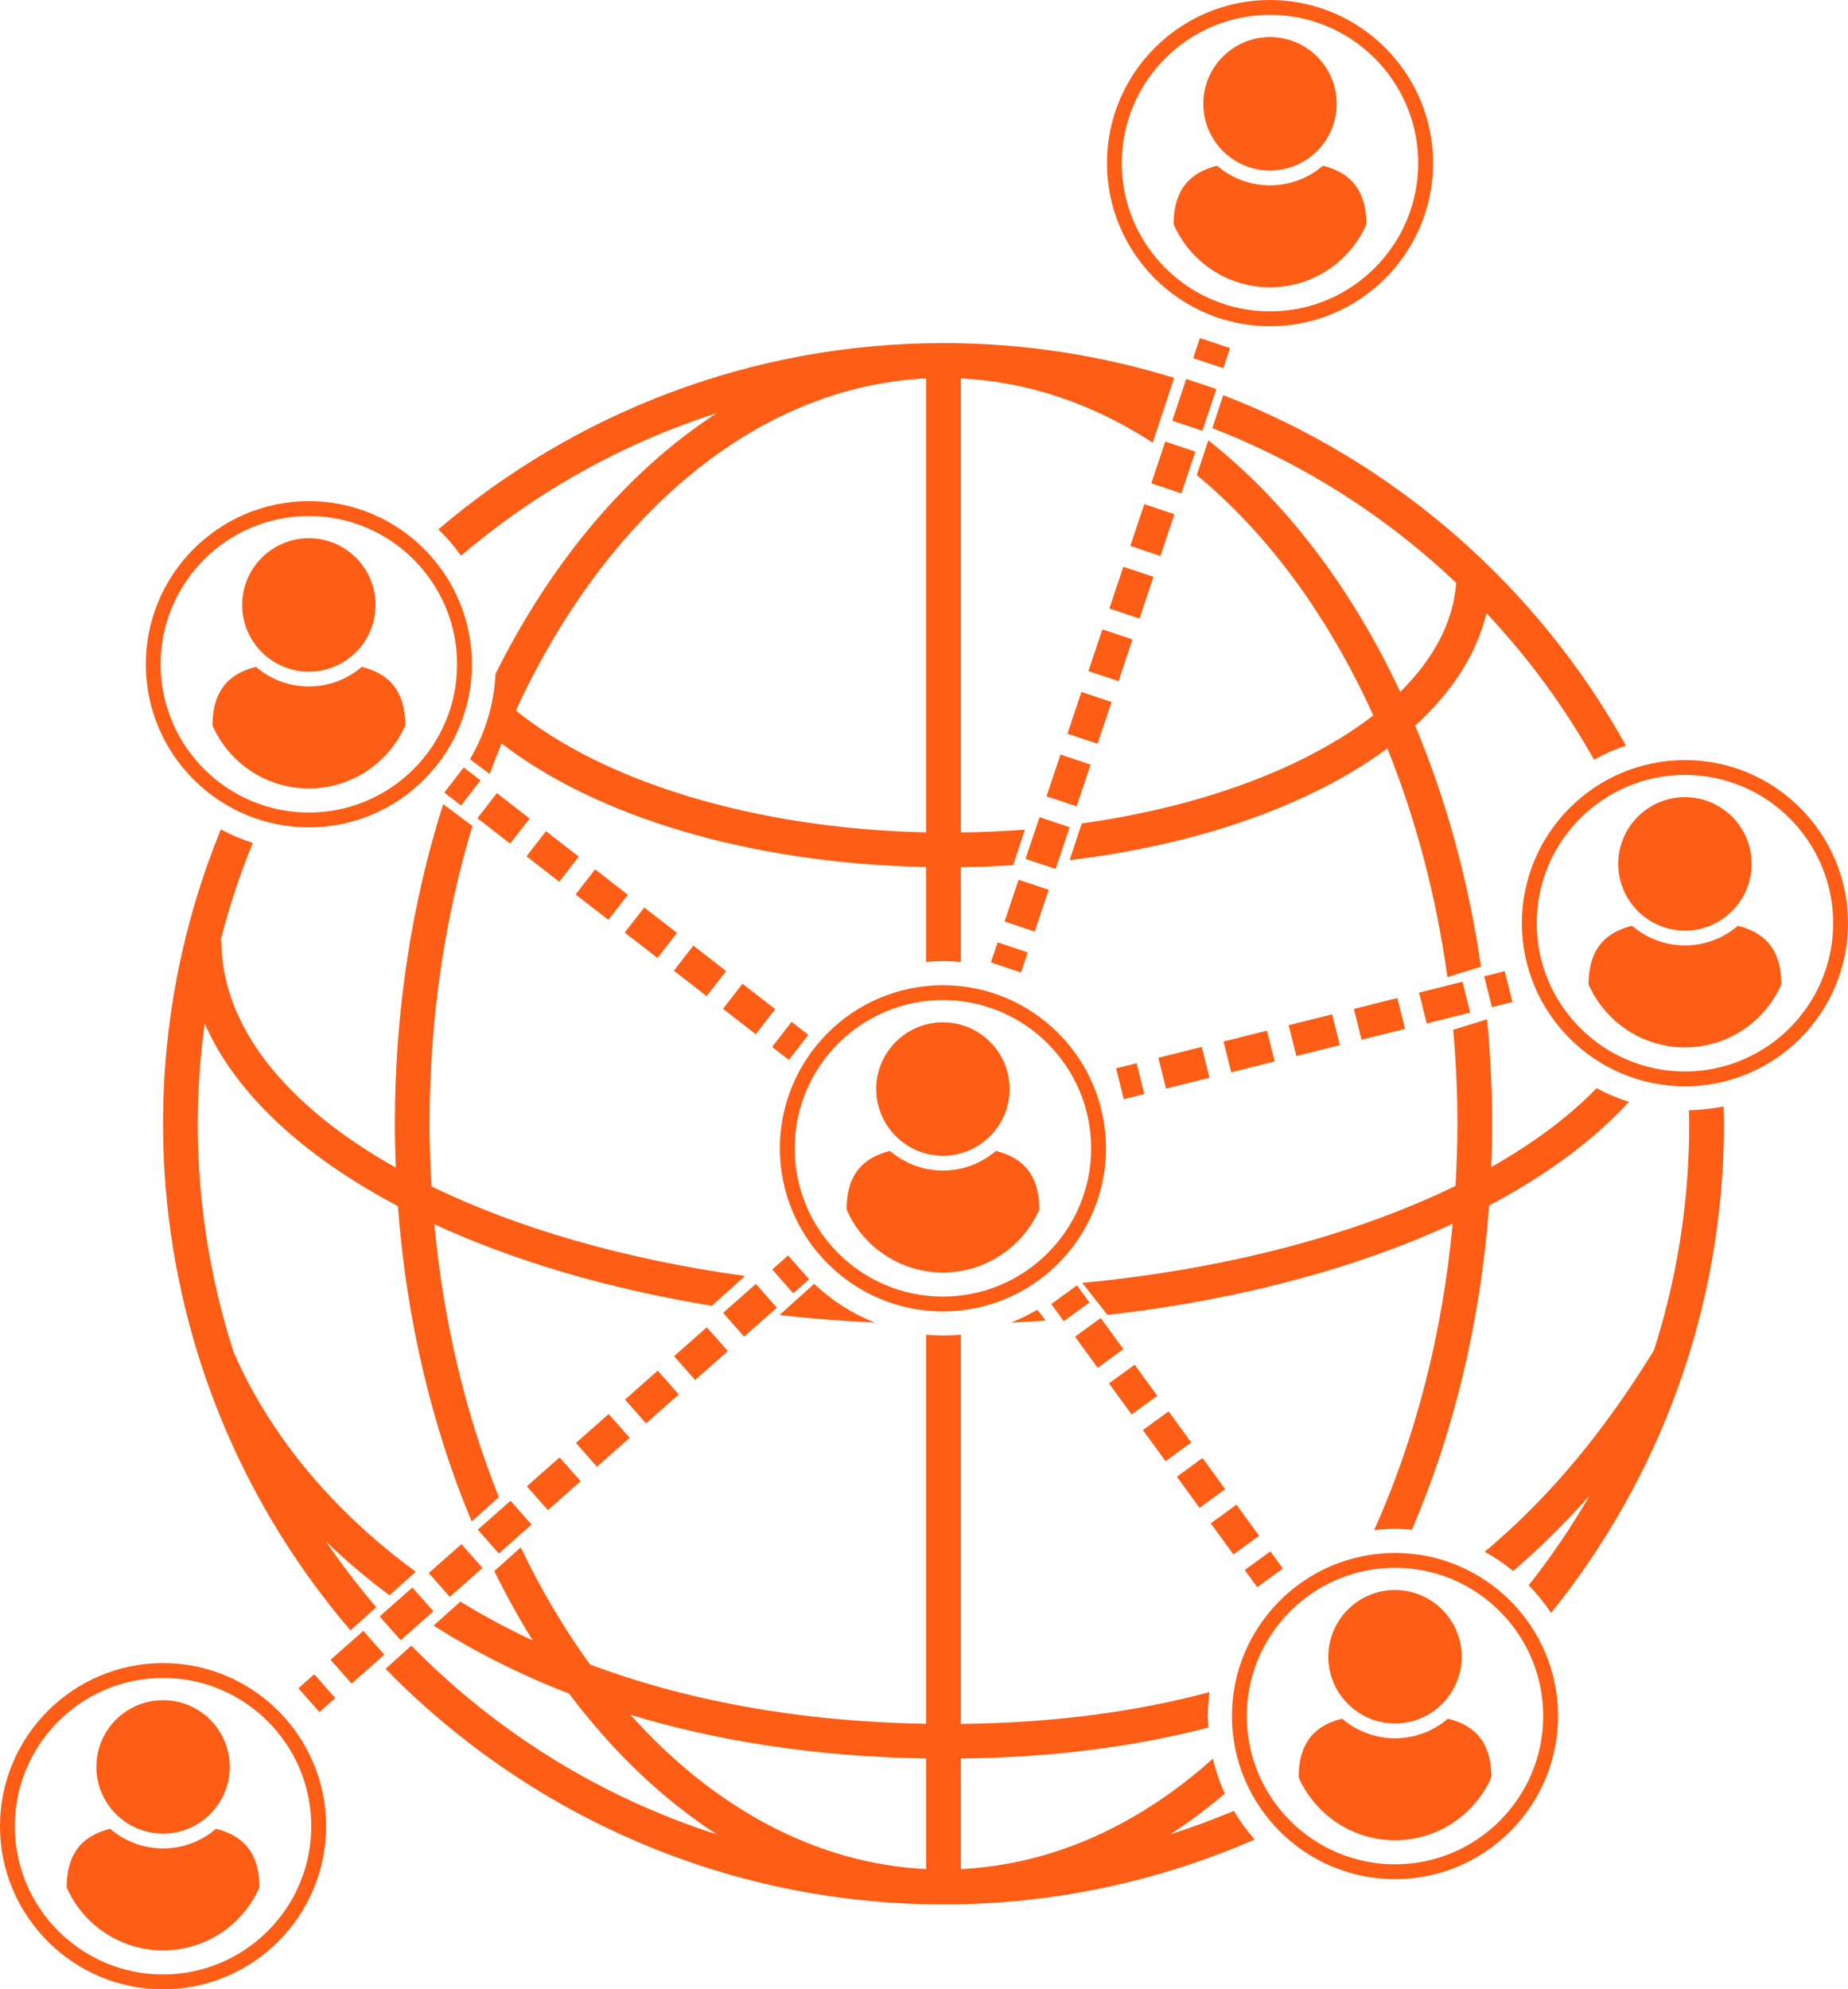 <?xml version="1.0" encoding="UTF-8" standalone="no"?><svg xmlns="http://www.w3.org/2000/svg" xmlns:xlink="http://www.w3.org/1999/xlink" fill="#000000" height="2114.5" preserveAspectRatio="xMidYMid meet" version="1" viewBox="0.0 0.0 1964.9 2114.5" width="1964.9" zoomAndPan="magnify"><defs><clipPath id="a"><path d="M 1618 807 L 1964.898 807 L 1964.898 1155 L 1618 1155 Z M 1618 807"/></clipPath><clipPath id="b"><path d="M 0 1767 L 347 1767 L 347 2114.539 L 0 2114.539 Z M 0 1767"/></clipPath></defs><g><g id="change1_1"><path d="M 1289.004 455.074 C 1386.113 492.746 1473.965 548.992 1548.262 619.469 C 1545.387 661.109 1524.27 700.445 1488.805 735.449 C 1436.906 624.73 1366.852 532.699 1284.719 468.035 L 1272.5 504.996 C 1348.121 567.426 1412.512 655.223 1460.133 760.426 C 1388.605 815.863 1278.918 857.375 1150.18 875.281 L 1137.312 914.258 C 1276.242 897.668 1394.852 854.863 1475.09 795.48 C 1505.031 869.742 1526.953 951.57 1538.949 1038.582 L 1540.305 1038.16 L 1540.305 1038.191 L 1574.641 1027.531 C 1561.402 935.684 1537.359 849.422 1504.668 771.309 C 1543.816 735.691 1570.066 695.262 1580.473 651.773 C 1624.605 698.707 1663.105 750.934 1694.848 807.473 C 1705.594 801.492 1716.953 796.508 1728.812 792.551 C 1634.68 623.32 1483.105 490.348 1300.586 420.02 L 1289.004 455.074" fill="#fd5d14"/></g><g id="change1_2"><path d="M 984.727 1986.75 C 866.656 1981.031 757.992 1920.781 670.301 1822.719 C 761.465 1850.398 866.16 1867.262 984.727 1869.191 Z M 1244.191 1949.852 C 1264.18 1936.891 1283.609 1922.5 1302.309 1906.52 C 1296.898 1894.719 1292.641 1882.309 1289.609 1869.391 C 1211.172 1939.75 1119.621 1981.98 1021.609 1986.75 L 1021.609 1869.191 C 1116.41 1868.219 1204 1857.219 1284.828 1836.34 C 1284.578 1832.262 1284.211 1828.23 1284.211 1824.078 C 1284.211 1815.469 1284.949 1807.012 1286.02 1798.66 C 1209.621 1819.09 1122.129 1831.379 1021.609 1832.449 L 1021.609 1418.691 C 1015.328 1419.301 1008.988 1419.648 1002.559 1419.648 C 996.551 1419.648 990.605 1419.281 984.727 1418.75 L 984.727 1832.32 C 845.84 1829.969 726.988 1806.57 627.355 1769.328 C 599.977 1731.621 575.254 1689.922 553.711 1644.762 L 525.555 1670.031 C 538.219 1695.719 551.867 1720.328 566.445 1743.75 C 539.121 1731.012 513.48 1717.16 489.484 1702.422 L 460.996 1728 C 503.879 1755.148 551.801 1779.609 605.062 1800.219 C 651.094 1861.48 704.07 1912.191 762.133 1949.852 C 637.758 1910.078 526.695 1840.359 437.336 1749.238 L 409.902 1773.871 C 560.676 1928.23 770.855 2024.301 1003.16 2024.301 C 1120.719 2024.301 1232.559 1999.578 1333.98 1955.301 C 1325.691 1945.898 1318.309 1935.699 1311.891 1924.852 C 1289.828 1934.211 1267.211 1942.488 1244.191 1949.852" fill="#fd5d14"/></g><g id="change1_3"><path d="M 1795.723 1180.133 C 1795.812 1184.941 1796.082 1189.672 1796.082 1194.5 C 1796.082 1278.371 1782.895 1359.199 1758.648 1435.16 C 1716.344 1503.828 1660.051 1581.281 1578.613 1649.492 C 1589.34 1655.352 1599.438 1662.211 1608.863 1669.879 C 1637.391 1645.441 1664.48 1618.641 1690.199 1589.609 C 1670.891 1623.051 1649.242 1654.941 1625.414 1685.082 C 1634.23 1694.09 1642.191 1703.91 1649.188 1714.461 C 1764.023 1572.082 1832.969 1391.242 1832.969 1194.5 C 1832.969 1188.32 1832.641 1182.223 1832.508 1176.062 C 1820.609 1178.57 1808.297 1179.863 1795.723 1180.133" fill="#fd5d14"/></g><g id="change1_4"><path d="M 442.059 1670.672 C 347.277 1601.52 283.449 1518.199 248.348 1437.078 C 223.703 1360.57 210.246 1279.09 210.246 1194.5 C 210.246 1158.328 212.906 1122.801 217.617 1087.891 C 250.02 1162.238 322.551 1228.969 423.094 1282.059 C 432.094 1403.48 459.625 1517.121 501.504 1617.301 L 530.387 1591.352 C 495.352 1503.828 471.559 1405.789 461.812 1301.309 C 545.867 1340.09 646.219 1369.949 756.902 1387.988 L 792.16 1356.352 C 664.367 1338.699 550.043 1305.5 458.781 1261.121 C 457.527 1239.148 456.715 1216.961 456.715 1194.5 C 456.715 1082 473.051 974.988 502.285 877.941 L 471.172 854.762 C 438.289 958.531 419.832 1073.5 419.832 1194.5 C 419.832 1210.16 420.207 1225.699 420.812 1241.148 C 305.398 1176.262 235.426 1091.969 235.426 999.91 L 234.48 999.91 C 243.512 964.199 255.082 929.551 268.781 895.961 C 256.938 892.238 245.578 887.41 234.801 881.629 C 195.305 978.27 173.363 1083.852 173.363 1194.5 C 173.363 1283.512 187.625 1369.23 213.684 1449.691 L 213.598 1449.73 C 213.719 1450.02 213.871 1450.328 214.016 1450.629 C 248.105 1555.422 302.531 1651.07 372.602 1733 L 400.035 1708.398 C 381.016 1686.09 363.078 1662.871 346.59 1638.539 C 367.098 1658.391 389.652 1677.5 414.117 1695.738 L 442.059 1670.672" fill="#fd5d14"/></g><g id="change1_5"><path d="M 984.723 884.777 C 800.805 880.84 640.402 829.977 548.527 755.184 C 643.402 549.152 802.945 411.051 984.723 402.227 Z M 762.121 439.145 C 667.527 500.477 586.414 596.676 526.926 716.223 C 525.246 749.246 515.566 780.121 499.648 807.012 L 520.695 822.707 C 524.738 811.715 528.945 800.883 533.332 790.234 C 632.922 867.293 795.848 917.824 984.723 921.621 L 984.723 1022.504 C 990.602 1021.977 996.547 1021.602 1002.559 1021.602 C 1008.984 1021.602 1015.328 1021.953 1021.605 1022.566 L 1021.605 921.762 C 1040.414 921.516 1058.965 920.828 1077.234 919.691 L 1089.75 881.879 C 1067.445 883.609 1044.688 884.574 1021.605 884.863 L 1021.605 402.25 C 1094.047 405.758 1162.945 429.805 1225.648 470.527 L 1248.387 401.691 C 1170.844 377.676 1088.504 364.688 1003.156 364.688 C 798.441 364.688 610.938 439.359 466.074 562.699 C 474.949 571.211 482.992 580.562 490.164 590.59 C 569.09 523.441 661.211 471.418 762.121 439.145" fill="#fd5d14"/></g><g id="change1_6"><path d="M 1111.859 1403.68 L 1102.879 1392.23 C 1094 1397.441 1084.699 1401.988 1075.012 1405.809 C 1087.371 1405.219 1099.641 1404.512 1111.859 1403.68" fill="#fd5d14"/></g><g id="change1_7"><path d="M 865.656 1364.699 L 828.766 1397.828 C 861.836 1401.531 895.652 1404.23 930.094 1405.809 C 905.957 1396.32 884.137 1382.281 865.656 1364.699" fill="#fd5d14"/></g><g id="change1_8"><path d="M 1483.223 1625.07 C 1489.301 1625.07 1495.293 1625.449 1501.234 1625.98 C 1545.246 1523.562 1574.082 1406.602 1583.273 1281.441 C 1644.02 1249.23 1694.48 1212.082 1731.957 1171.211 C 1719.98 1167.453 1708.484 1162.551 1697.582 1156.703 C 1668.086 1187.121 1630.262 1215.293 1585.559 1240.531 C 1586.145 1225.281 1586.492 1209.953 1586.492 1194.5 C 1586.492 1156.812 1584.559 1119.793 1581.117 1083.434 L 1545.129 1094.613 C 1547.988 1127.352 1549.613 1160.641 1549.613 1194.5 C 1549.613 1216.762 1548.816 1238.75 1547.57 1260.551 C 1441.551 1312.32 1304.301 1349.082 1150.742 1363.641 L 1177.477 1397.703 C 1316.816 1381.973 1442.699 1347.93 1544.566 1300.742 C 1533.547 1419.609 1504.336 1530.18 1461.102 1626.371 C 1468.379 1625.582 1475.734 1625.07 1483.223 1625.07" fill="#fd5d14"/></g><g id="change1_9"><path d="M 1058.852 1223.391 C 1043.691 1236.359 1024.039 1244.25 1002.559 1244.25 C 981.094 1244.25 961.449 1236.359 946.285 1223.391 C 920.316 1229.871 900.109 1245.891 900.109 1285.75 C 917.469 1325.102 956.777 1352.629 1002.559 1352.629 C 1048.34 1352.629 1087.648 1325.102 1105.031 1285.75 C 1105.031 1245.891 1084.82 1229.871 1058.852 1223.391" fill="#fd5d14"/></g><g id="change1_10"><path d="M 1002.559 1228.512 C 1041.672 1228.512 1073.469 1196.672 1073.469 1157.559 C 1073.469 1118.5 1041.672 1086.66 1002.559 1086.66 C 963.449 1086.66 931.641 1118.5 931.641 1157.559 C 931.641 1196.672 963.449 1228.512 1002.559 1228.512" fill="#fd5d14"/></g><g id="change1_11"><path d="M 1002.559 1378.23 C 915.656 1378.23 844.949 1307.531 844.949 1220.629 C 844.949 1133.719 915.656 1063.012 1002.559 1063.012 C 1089.461 1063.012 1160.172 1133.719 1160.172 1220.629 C 1160.172 1307.531 1089.461 1378.23 1002.559 1378.23 Z M 1175.93 1220.629 C 1175.93 1125.02 1098.16 1047.238 1002.559 1047.238 C 906.977 1047.238 829.195 1125.02 829.195 1220.629 C 829.195 1316.199 906.977 1393.988 1002.559 1393.988 C 1098.16 1393.988 1175.93 1316.199 1175.93 1220.629" fill="#fd5d14"/></g><g id="change1_12"><path d="M 1539.531 1826.871 C 1524.371 1839.84 1504.719 1847.719 1483.23 1847.719 C 1461.762 1847.719 1442.121 1839.84 1426.961 1826.871 C 1400.988 1833.352 1380.781 1849.371 1380.781 1889.25 C 1398.141 1928.559 1437.461 1956.09 1483.23 1956.09 C 1529.012 1956.09 1568.32 1928.559 1585.699 1889.25 C 1585.699 1849.371 1565.5 1833.352 1539.531 1826.871" fill="#fd5d14"/></g><g id="change1_13"><path d="M 1483.23 1831.969 C 1522.34 1831.969 1554.148 1800.129 1554.148 1761.02 C 1554.148 1721.949 1522.34 1690.109 1483.23 1690.109 C 1444.121 1690.109 1412.32 1721.949 1412.32 1761.02 C 1412.32 1800.129 1444.121 1831.969 1483.23 1831.969" fill="#fd5d14"/></g><g id="change1_14"><path d="M 1483.23 1981.688 C 1396.324 1981.688 1325.629 1911.008 1325.629 1824.078 C 1325.629 1737.18 1396.324 1666.492 1483.23 1666.492 C 1570.137 1666.492 1640.836 1737.18 1640.836 1824.078 C 1640.836 1911.008 1570.137 1981.688 1483.23 1981.688 Z M 1483.23 1650.719 C 1387.645 1650.719 1309.867 1728.5 1309.867 1824.078 C 1309.867 1919.68 1387.645 1997.469 1483.23 1997.469 C 1578.84 1997.469 1656.617 1919.68 1656.617 1824.078 C 1656.617 1728.5 1578.84 1650.719 1483.23 1650.719" fill="#fd5d14"/></g><g id="change1_15"><path d="M 328.395 838.078 C 374.172 838.078 413.484 810.57 430.863 771.219 C 430.863 731.359 410.66 715.34 384.688 708.84 C 369.527 721.82 349.883 729.711 328.395 729.711 C 306.938 729.711 287.281 721.82 272.121 708.84 C 246.16 715.34 225.945 731.359 225.945 771.219 C 243.316 810.57 282.625 838.078 328.395 838.078" fill="#fd5d14"/></g><g id="change1_16"><path d="M 328.395 713.98 C 367.516 713.98 399.309 682.141 399.309 643.031 C 399.309 603.941 367.516 572.102 328.395 572.102 C 289.281 572.102 257.488 603.941 257.488 643.031 C 257.488 682.141 289.281 713.98 328.395 713.98" fill="#fd5d14"/></g><g id="change1_17"><path d="M 328.395 548.48 C 415.309 548.48 486.004 619.191 486.004 706.09 C 486.004 792.988 415.309 863.699 328.395 863.699 C 241.492 863.699 170.797 792.988 170.797 706.09 C 170.797 619.191 241.492 548.48 328.395 548.48 Z M 328.395 879.449 C 423.996 879.449 501.777 801.672 501.777 706.09 C 501.777 610.488 423.996 532.699 328.395 532.699 C 232.812 532.699 155.039 610.488 155.039 706.09 C 155.039 801.672 232.812 879.449 328.395 879.449" fill="#fd5d14"/></g><g id="change1_18"><path d="M 1847.82 984.066 C 1832.656 997.047 1813.008 1004.938 1791.523 1004.938 C 1770.059 1004.938 1750.41 997.047 1735.258 984.066 C 1709.289 990.566 1689.07 1006.566 1689.07 1046.445 C 1706.43 1085.797 1745.742 1113.309 1791.523 1113.309 C 1837.305 1113.309 1876.613 1085.797 1893.996 1046.445 C 1893.996 1006.566 1873.789 990.566 1847.82 984.066" fill="#fd5d14"/></g><g id="change1_19"><path d="M 1791.516 989.211 C 1830.629 989.211 1862.438 957.371 1862.438 918.238 C 1862.438 879.172 1830.629 847.328 1791.516 847.328 C 1752.406 847.328 1720.594 879.172 1720.594 918.238 C 1720.594 957.371 1752.406 989.211 1791.516 989.211" fill="#fd5d14"/></g><g clip-path="url(#a)" id="change1_69"><path d="M 1791.52 1138.93 C 1704.617 1138.93 1633.906 1068.219 1633.906 981.32 C 1633.906 894.398 1704.617 823.684 1791.52 823.684 C 1878.422 823.684 1949.133 894.398 1949.133 981.32 C 1949.133 1068.219 1878.422 1138.93 1791.52 1138.93 Z M 1791.52 807.93 C 1695.938 807.93 1618.16 885.719 1618.16 981.32 C 1618.16 1076.898 1695.938 1154.66 1791.52 1154.66 C 1887.125 1154.66 1964.898 1076.898 1964.898 981.32 C 1964.898 885.719 1887.125 807.93 1791.52 807.93" fill="#fd5d14"/></g><g id="change1_20"><path d="M 1350.324 305.379 C 1396.109 305.379 1435.41 277.871 1452.797 238.535 C 1452.797 198.672 1432.594 182.641 1406.621 176.16 C 1391.461 189.121 1371.812 197.008 1350.324 197.008 C 1328.859 197.008 1309.215 189.121 1294.055 176.16 C 1268.094 182.641 1247.898 198.672 1247.898 238.535 C 1265.25 277.871 1304.555 305.379 1350.324 305.379" fill="#fd5d14"/></g><g id="change1_21"><path d="M 1350.34 181.25 C 1389.461 181.25 1421.25 149.422 1421.25 110.312 C 1421.25 71.227 1389.461 39.387 1350.34 39.387 C 1311.23 39.387 1279.426 71.227 1279.426 110.312 C 1279.426 149.422 1311.23 181.25 1350.34 181.25" fill="#fd5d14"/></g><g id="change1_22"><path d="M 1350.336 15.773 C 1437.238 15.773 1507.938 86.473 1507.938 173.375 C 1507.938 260.293 1437.238 330.977 1350.336 330.977 C 1263.43 330.977 1192.73 260.293 1192.73 173.375 C 1192.73 86.473 1263.43 15.773 1350.336 15.773 Z M 1350.336 346.766 C 1445.941 346.766 1523.727 268.969 1523.727 173.375 C 1523.727 77.797 1445.941 0 1350.336 0 C 1254.75 0 1176.98 77.797 1176.98 173.375 C 1176.98 268.969 1254.75 346.766 1350.336 346.766" fill="#fd5d14"/></g><g id="change1_23"><path d="M 229.648 1943.941 C 214.488 1956.91 194.844 1964.789 173.355 1964.789 C 151.898 1964.789 132.242 1956.91 117.082 1943.941 C 91.121 1950.422 70.906 1966.441 70.906 2006.32 C 88.277 2045.648 127.586 2073.191 173.355 2073.191 C 219.133 2073.191 258.445 2045.648 275.824 2006.32 C 275.824 1966.441 255.621 1950.422 229.648 1943.941" fill="#fd5d14"/></g><g id="change1_24"><path d="M 173.355 1949.059 C 212.477 1949.059 244.27 1917.219 244.27 1878.109 C 244.27 1839.039 212.477 1807.211 173.355 1807.211 C 134.242 1807.211 102.449 1839.039 102.449 1878.109 C 102.449 1917.219 134.242 1949.059 173.355 1949.059" fill="#fd5d14"/></g><g clip-path="url(#b)" id="change1_70"><path d="M 173.355 2098.781 C 86.453 2098.781 15.754 2028.078 15.754 1941.172 C 15.754 1854.27 86.453 1783.559 173.355 1783.559 C 260.266 1783.559 330.965 1854.27 330.965 1941.172 C 330.965 2028.078 260.266 2098.781 173.355 2098.781 Z M 173.355 1767.789 C 77.773 1767.789 0 1845.57 0 1941.172 C 0 2036.75 77.773 2114.539 173.355 2114.539 C 268.957 2114.539 346.742 2036.75 346.742 1941.172 C 346.742 1845.57 268.957 1767.789 173.355 1767.789" fill="#fd5d14"/></g><g id="change1_25"><path d="M 1208.512 1130.148 L 1186.68 1135.609 L 1194.871 1168.352 L 1216.699 1162.891 L 1208.512 1130.148" fill="#fd5d14"/></g><g id="change1_26"><path d="M 1416.391 1078.191 L 1370.191 1089.738 L 1378.391 1122.48 L 1424.59 1110.93 L 1416.391 1078.191" fill="#fd5d14"/></g><g id="change1_27"><path d="M 1347.109 1095.512 L 1300.91 1107.059 L 1309.09 1139.801 L 1355.289 1128.25 L 1347.109 1095.512" fill="#fd5d14"/></g><g id="change1_28"><path d="M 1555 1043.551 L 1508.801 1055.09 L 1516.969 1087.828 L 1563.172 1076.289 L 1555 1043.551" fill="#fd5d14"/></g><g id="change1_29"><path d="M 1485.699 1060.871 L 1439.512 1072.422 L 1447.68 1105.16 L 1493.879 1093.609 L 1485.699 1060.871" fill="#fd5d14"/></g><g id="change1_30"><path d="M 1277.809 1112.84 L 1231.609 1124.379 L 1239.789 1157.121 L 1285.98 1145.578 L 1277.809 1112.84" fill="#fd5d14"/></g><g id="change1_31"><path d="M 1578.09 1037.781 L 1586.281 1070.52 L 1608.109 1065.059 L 1599.922 1032.32 L 1578.09 1037.781" fill="#fd5d14"/></g><g id="change1_32"><path d="M 1053.57 1023.012 L 1085.578 1033.738 L 1092.719 1012.398 L 1060.711 1001.68 L 1053.57 1023.012" fill="#fd5d14"/></g><g id="change1_33"><path d="M 1179.551 646.809 L 1211.559 657.531 L 1226.422 613.172 L 1194.398 602.449 L 1179.551 646.809" fill="#fd5d14"/></g><g id="change1_34"><path d="M 1157.27 713.34 L 1189.27 724.059 L 1204.129 679.711 L 1172.129 668.988 L 1157.27 713.34" fill="#fd5d14"/></g><g id="change1_35"><path d="M 1201.84 580.262 L 1233.828 590.988 L 1248.68 546.629 L 1216.691 535.91 L 1201.84 580.262" fill="#fd5d14"/></g><g id="change1_36"><path d="M 1224.121 513.723 L 1256.117 524.453 L 1270.984 480.094 L 1238.977 469.363 L 1224.121 513.723" fill="#fd5d14"/></g><g id="change1_37"><path d="M 1134.988 779.891 L 1167 790.609 L 1181.859 746.25 L 1149.84 735.52 L 1134.988 779.891" fill="#fd5d14"/></g><g id="change1_38"><path d="M 1246.422 447.188 L 1278.406 457.898 L 1293.266 413.551 L 1261.27 402.828 L 1246.422 447.188" fill="#fd5d14"/></g><g id="change1_39"><path d="M 1112.711 846.422 L 1144.699 857.141 L 1159.559 812.781 L 1127.57 802.051 L 1112.711 846.422" fill="#fd5d14"/></g><g id="change1_40"><path d="M 1090.422 912.961 L 1122.43 923.691 L 1137.281 879.32 L 1105.27 868.602 L 1090.422 912.961" fill="#fd5d14"/></g><g id="change1_41"><path d="M 1068.141 979.5 L 1100.148 990.219 L 1115 945.852 L 1082.988 935.129 L 1068.141 979.5" fill="#fd5d14"/></g><g id="change1_42"><path d="M 1307.832 370.047 L 1275.816 359.324 L 1268.676 380.656 L 1300.691 391.379 L 1307.832 370.047" fill="#fd5d14"/></g><g id="change1_43"><path d="M 859.43 1099.969 L 841.652 1086.191 L 820.977 1112.859 L 838.754 1126.648 L 859.43 1099.969" fill="#fd5d14"/></g><g id="change1_44"><path d="M 716.508 1031.809 L 751.32 1058.828 L 772.023 1032.148 L 737.207 1005.141 L 716.508 1031.809" fill="#fd5d14"/></g><g id="change1_45"><path d="M 559.832 910.238 L 594.656 937.25 L 615.336 910.578 L 580.508 883.559 L 559.832 910.238" fill="#fd5d14"/></g><g id="change1_46"><path d="M 768.738 1072.328 L 803.551 1099.352 L 824.254 1072.672 L 789.434 1045.66 L 768.738 1072.328" fill="#fd5d14"/></g><g id="change1_47"><path d="M 507.602 869.719 L 542.43 896.73 L 563.105 870.059 L 528.281 843.051 L 507.602 869.719" fill="#fd5d14"/></g><g id="change1_48"><path d="M 612.051 950.77 L 646.867 977.781 L 667.562 951.109 L 632.746 924.09 L 612.051 950.77" fill="#fd5d14"/></g><g id="change1_49"><path d="M 664.277 991.281 L 699.094 1018.301 L 719.793 991.621 L 684.977 964.609 L 664.277 991.281" fill="#fd5d14"/></g><g id="change1_50"><path d="M 472.422 842.422 L 490.199 856.211 L 510.875 829.531 L 493.102 815.738 L 472.422 842.422" fill="#fd5d14"/></g><g id="change1_51"><path d="M 317.242 1794.559 L 339.59 1819.852 L 356.453 1804.949 L 334.105 1779.66 L 317.242 1794.559" fill="#fd5d14"/></g><g id="change1_52"><path d="M 721.672 1482.238 L 699.324 1456.949 L 664.543 1487.68 L 686.891 1512.969 L 721.672 1482.238" fill="#fd5d14"/></g><g id="change1_53"><path d="M 565.148 1620.551 L 542.805 1595.262 L 508.02 1625.988 L 530.363 1651.281 L 565.148 1620.551" fill="#fd5d14"/></g><g id="change1_54"><path d="M 617.324 1574.441 L 594.977 1549.148 L 560.195 1579.891 L 582.539 1605.18 L 617.324 1574.441" fill="#fd5d14"/></g><g id="change1_55"><path d="M 669.496 1528.34 L 647.152 1503.051 L 612.367 1533.789 L 634.715 1559.078 L 669.496 1528.34" fill="#fd5d14"/></g><g id="change1_56"><path d="M 460.801 1712.738 L 438.453 1687.449 L 403.672 1718.191 L 426.016 1743.48 L 460.801 1712.738" fill="#fd5d14"/></g><g id="change1_57"><path d="M 512.977 1666.648 L 490.629 1641.359 L 455.844 1672.09 L 478.191 1697.379 L 512.977 1666.648" fill="#fd5d14"/></g><g id="change1_58"><path d="M 351.496 1764.289 L 373.844 1789.578 L 408.629 1758.852 L 386.281 1733.551 L 351.496 1764.289" fill="#fd5d14"/></g><g id="change1_59"><path d="M 773.832 1436.141 L 751.488 1410.852 L 716.719 1441.578 L 739.062 1466.871 L 773.832 1436.141" fill="#fd5d14"/></g><g id="change1_60"><path d="M 826.008 1390.031 L 803.66 1364.738 L 768.879 1395.48 L 791.227 1420.77 L 826.008 1390.031" fill="#fd5d14"/></g><g id="change1_61"><path d="M 860.262 1359.781 L 837.918 1334.488 L 821.055 1349.379 L 843.398 1374.672 L 860.262 1359.781" fill="#fd5d14"/></g><g id="change1_62"><path d="M 1158.328 1384.469 L 1145.09 1366.281 L 1117.801 1386.141 L 1131.039 1404.34 L 1158.328 1384.469" fill="#fd5d14"/></g><g id="change1_63"><path d="M 1338.73 1632.48 L 1314.672 1599.422 L 1287.379 1619.281 L 1311.441 1652.34 L 1338.73 1632.48" fill="#fd5d14"/></g><g id="change1_64"><path d="M 1302.648 1582.891 L 1278.59 1549.82 L 1251.301 1569.68 L 1275.359 1602.75 L 1302.648 1582.891" fill="#fd5d14"/></g><g id="change1_65"><path d="M 1230.48 1483.691 L 1206.43 1450.621 L 1179.141 1470.461 L 1203.191 1503.531 L 1230.48 1483.691" fill="#fd5d14"/></g><g id="change1_66"><path d="M 1266.559 1533.289 L 1242.512 1500.23 L 1215.219 1520.07 L 1239.27 1553.141 L 1266.559 1533.289" fill="#fd5d14"/></g><g id="change1_67"><path d="M 1194.398 1434.09 L 1170.352 1401.02 L 1143.059 1420.859 L 1167.109 1453.93 L 1194.398 1434.09" fill="#fd5d14"/></g><g id="change1_68"><path d="M 1363.988 1667.219 L 1350.75 1649.031 L 1323.461 1668.891 L 1336.699 1687.078 L 1363.988 1667.219" fill="#fd5d14"/></g></g></svg>